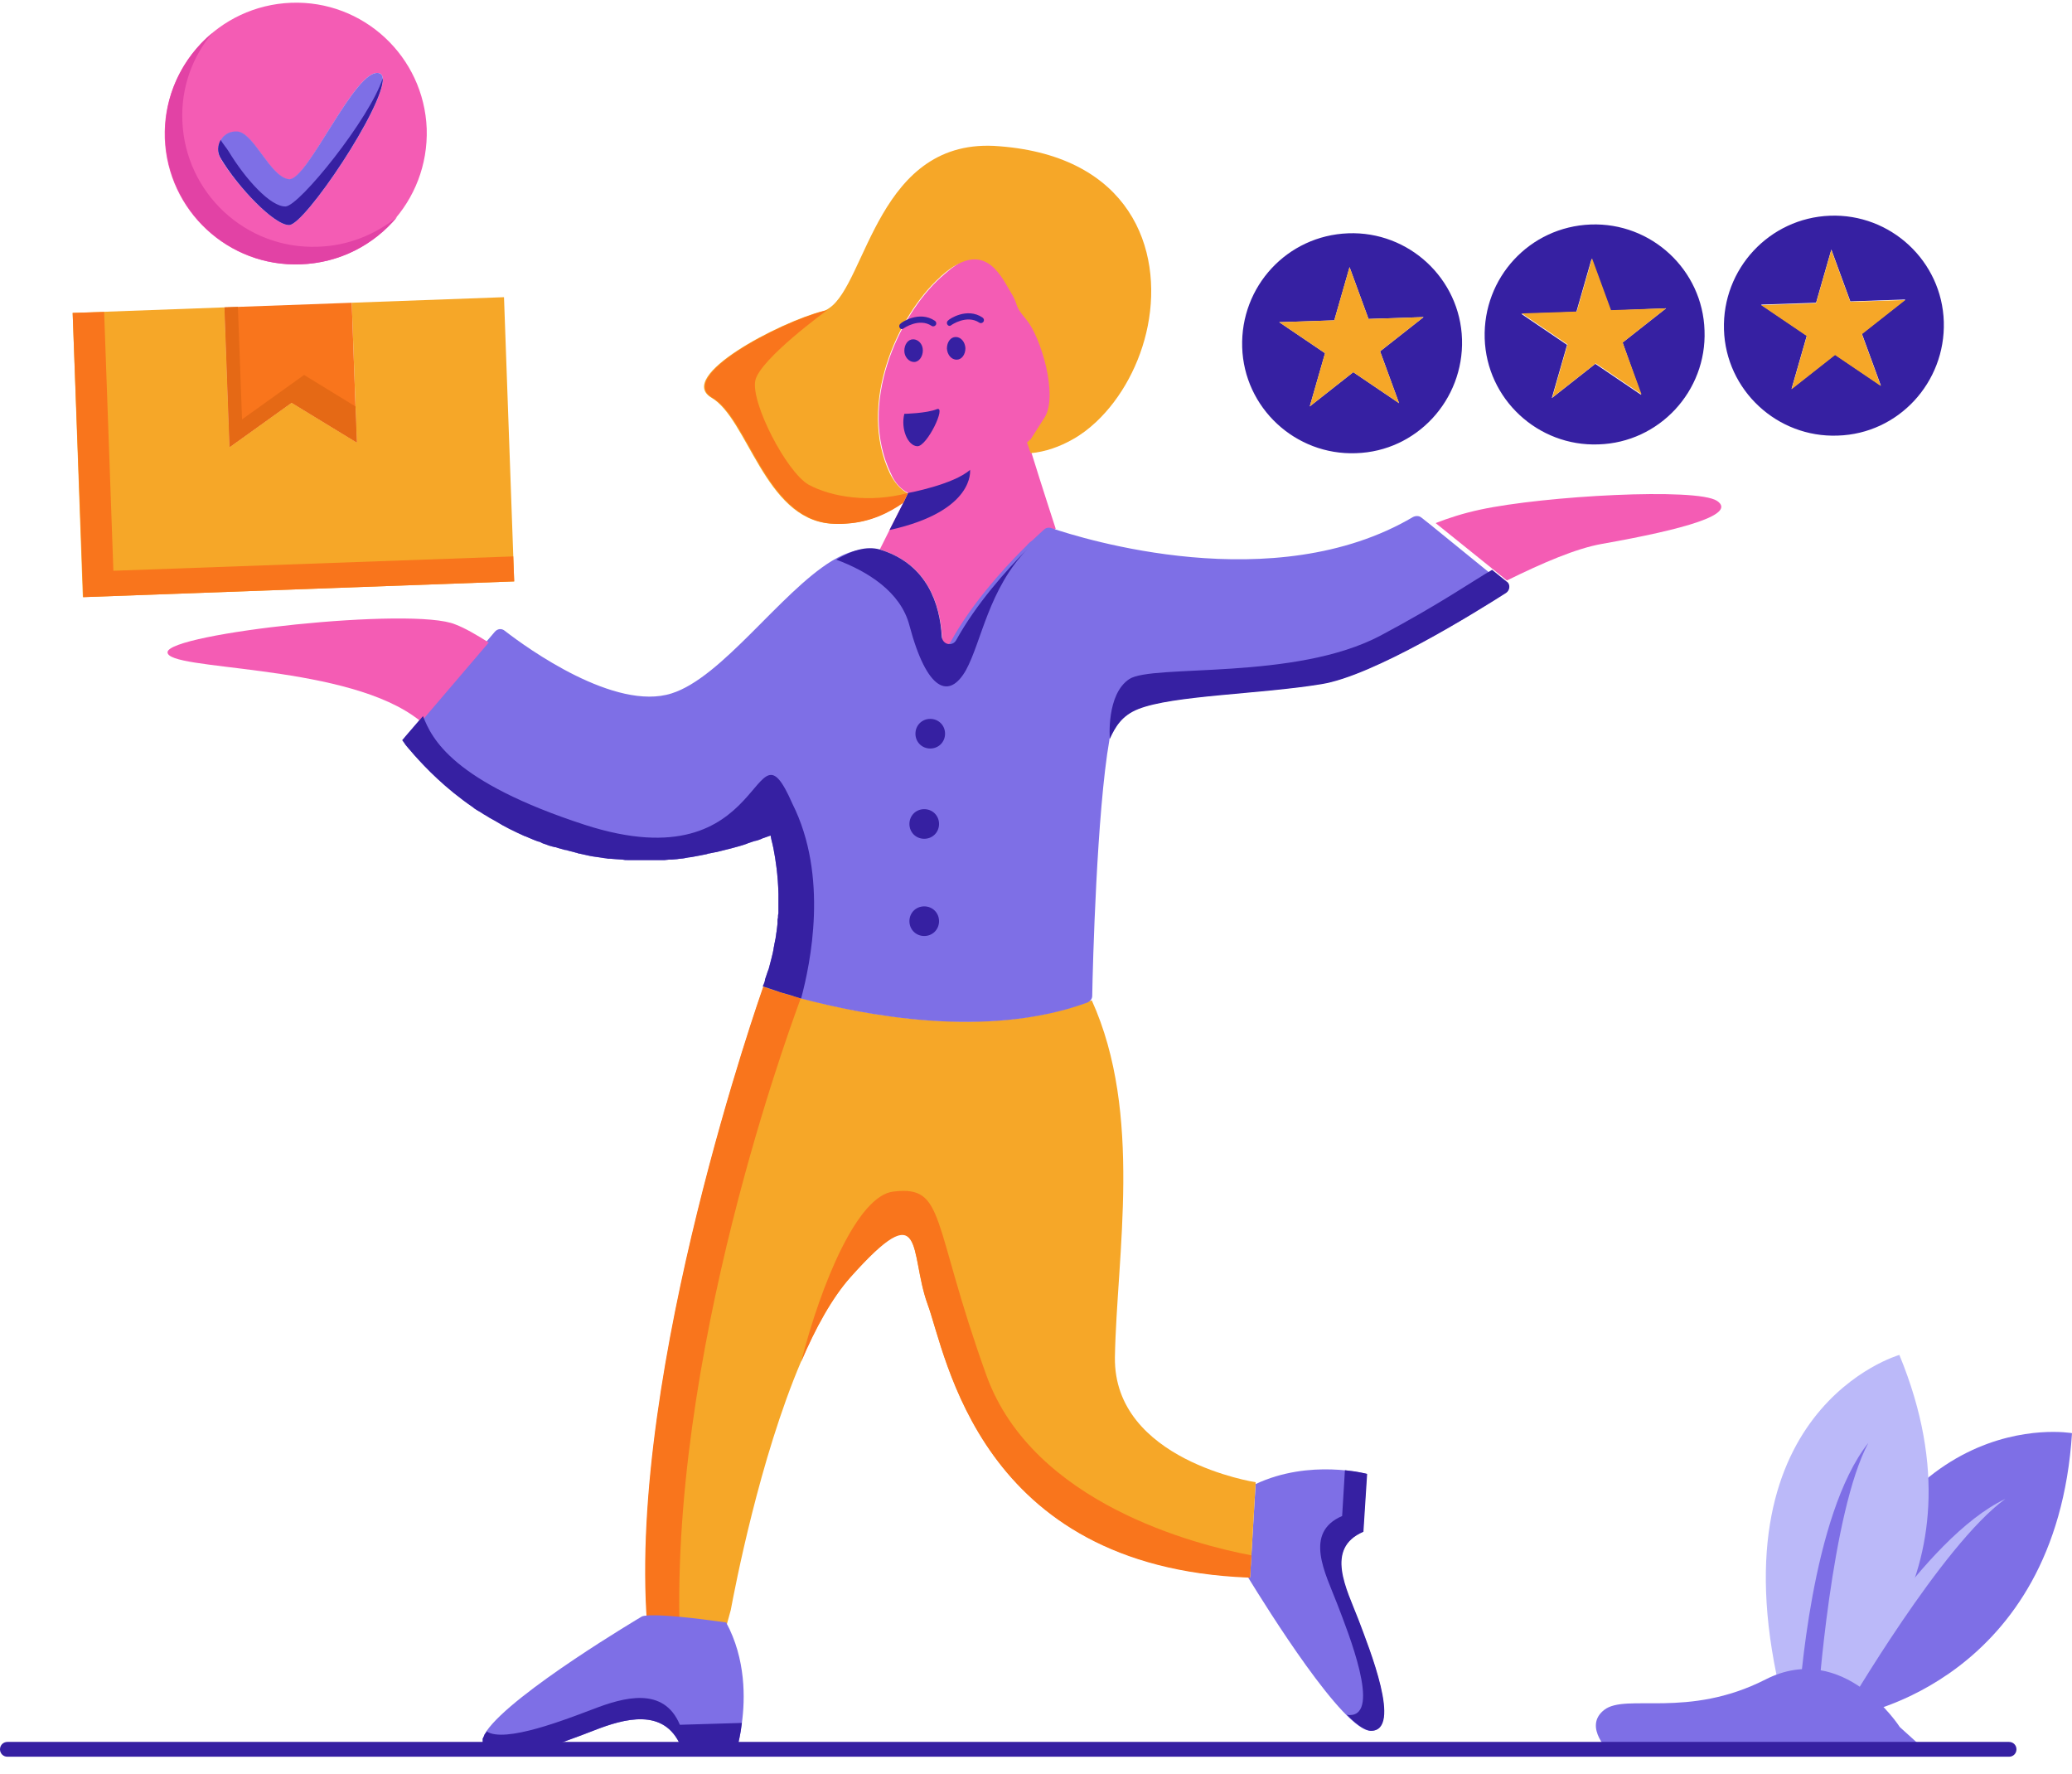 <?xml version="1.0" encoding="UTF-8"?><svg xmlns="http://www.w3.org/2000/svg" xmlns:xlink="http://www.w3.org/1999/xlink" height="383.3" preserveAspectRatio="xMidYMid meet" version="1.0" viewBox="0.0 -0.6 447.7 383.3" width="447.7" zoomAndPan="magnify"><g id="change1_1"><path d="M228.1,113.6c0,0-20.7,16.4-25,32.4c1.1-7.2,1.8-23-12.4-27.7c-0.2-0.1-0.4-0.2-0.6-0.2l2.1-4.2h0l3-5.9 l1-2.1c-1.5-0.8-2.8-2.1-3.7-4.2c-7.2-14.9,1.6-34.1,10.8-42.4c9.2-8.3,12.8-4.9,15.1-1.2c2.2,3.7,0.5,6.7,3.6,10.4 c3.1,3.7,6.9,16.3,3.9,21.1c-3,4.7-3,4.7-3,4.7s-0.3,0.3-0.8,0.7c0.3,0.7,0.5,1.5,0.8,2.3C225,104.1,228.1,113.6,228.1,113.6z" fill="#F45CB4"/></g><g id="change2_1"><path d="M395.4,46c13.1-0.5,24.2,9.8,24.6,22.9s-9.8,24.2-22.9,24.6c-13.1,0.5-24.2-9.8-24.6-22.9 S382.3,46.5,395.4,46z M402.3,71.5l9.4-7.4l-11.9,0.4l-4.1-11.2l-3.3,11.5l-11.9,0.4l9.9,6.7l-3.3,11.5l9.4-7.4l9.9,6.7L402.3,71.5z" fill="#3620A2"/></g><g id="change3_1"><path d="M411.7,64.2l-9.4,7.4l4.1,11.2l-9.9-6.7l-9.4,7.4l3.3-11.5l-9.9-6.7l11.9-0.4l3.3-11.5l4.1,11.2L411.7,64.2z" fill="#F6A728"/></g><g id="change1_2"><path d="M371,107.6c4.3,2.9-6.8,6.1-24.9,9.3c-5.6,1-12.8,4.1-20.5,7.9l-15.4-12.4c2.8-1.1,5.9-2.1,9.6-2.9 C333.7,106.5,366.6,104.7,371,107.6z" fill="#F45CB4"/></g><g id="change2_2"><path d="M343.7,47.9c13.1-0.5,24.2,9.8,24.6,22.9c0.5,13.1-9.8,24.2-22.9,24.6c-13.1,0.5-24.2-9.8-24.6-22.9 S330.5,48.4,343.7,47.9z M350.6,73.4L360,66L348,66.5l-4.1-11.2l-3.3,11.5l-11.9,0.4l9.9,6.7l-3.3,11.5l9.4-7.4l9.9,6.7L350.6,73.4z" fill="#3620A2"/></g><g id="change3_2"><path d="M360,66l-9.4,7.4l4.1,11.2l-9.9-6.7l-9.4,7.4l3.3-11.5l-9.9-6.7l11.9-0.4l3.3-11.5l4.1,11.2L360,66z" fill="#F6A728"/></g><g id="change2_3"><path d="M291.3,49.8c13.1-0.5,24.2,9.8,24.6,22.9s-9.8,24.2-22.9,24.6c-13.1,0.5-24.2-9.8-24.6-22.9 S278.1,50.3,291.3,49.8z M298.2,75.3l9.4-7.4l-11.9,0.4l-4.1-11.2l-3.3,11.5l-11.9,0.4l9.9,6.7L283,87.2l9.4-7.4l9.9,6.7L298.2,75.3 z" fill="#3620A2"/></g><g id="change3_3"><path d="M307.6,67.9l-9.4,7.4l4.1,11.2l-9.9-6.7l-9.4,7.4l3.3-11.5l-9.9-6.7l11.9-0.4l3.3-11.5l4.1,11.2L307.6,67.9z" fill="#F6A728"/></g><g id="change4_1"><path d="M295.3,317.8l-0.8,12.5c-8.4,3.6-3.6,12.4-1.1,18.9c2.5,6.5,9.5,24,2.8,24.1c-5.9,0.1-22.5-26.6-26.5-33.1 c0.1,0,0.2,0,0.4,0l1.2-20.2C283,314.5,295.3,317.8,295.3,317.8z" fill="#7E6FE6"/></g><g id="change3_4"><path d="M271.3,319.6l0,0.3l-0.9,15.4l-0.3,4.8c-0.1,0-0.2,0-0.4,0c-58.3-2.3-65.2-48.1-69.3-59.1 c-4-11.1-0.3-24.1-16.7-5.7c-3.9,4.4-7.5,10.9-10.6,18.2c-9,21.1-14.3,48.9-15.2,53.7v0c-0.1,0.5-1.7,6.1-1.7,6.1 c-3.8-3.4-6.4-3.7-9.7-3.4c-4.1,0.4-6.6,0.1-6.6,0.1c-4.1-54.9,24.7-136.3,25.1-137.5c0,0,0,0,0,0s3.1,1.1,8.1,2.5h0 c13.4,3.6,40.8,9.1,62.8,0.5c11.1,24.5,5.4,55,5,77.1C240.6,314.9,271.3,319.6,271.3,319.6z" fill="#F6A728"/></g><g id="change2_4"><path d="M202.4,87.8c2.2-0.9-2.1,8.1-4.2,8c-2.1-0.1-3.6-3.8-2.8-7C195.4,88.8,200.2,88.7,202.4,87.8z" fill="#3620A2"/></g><g id="change4_2"><path d="M325.4,127.4c-6.5,4.2-28.6,17.9-39.9,19.7c-13.4,2.2-32.1,2.4-39.6,5.4c-3.5,1.4-4.9,3.8-6.1,6.4 c-0.1,0.1-0.1,0.3-0.1,0.4c-2.7,15.4-3.6,48.7-3.7,55.2c0,0.7-0.4,1.2-1.1,1.5c-21.9,8-48.6,2.6-61.8-0.9c-0.5-0.1-0.9-0.3-1.4-0.4 c-0.1,0-0.1,0-0.2-0.1c-0.3-0.1-0.7-0.2-1-0.3c-1-0.3-1.9-0.5-2.6-0.8c-0.2-0.1-0.4-0.1-0.6-0.2c-0.3-0.1-0.6-0.2-0.9-0.3 c-0.8-0.3-1.3-1.1-1.1-1.9c0,0,0-0.1,0-0.1c0.3-0.8,0.5-1.6,0.8-2.3c0.2-0.8,0.4-1.5,0.6-2.3c0.2-0.8,0.4-1.6,0.5-2.4 c0.1-0.3,0.1-0.7,0.2-1c0.1-0.4,0.1-0.7,0.2-1c0-0.3,0.1-0.5,0.1-0.8c0-0.2,0.1-0.4,0.1-0.6c0-0.3,0.1-0.6,0.1-0.8 c0-0.3,0.1-0.6,0.1-0.9c0-0.2,0-0.3,0-0.5c0-0.2,0-0.5,0.1-0.7c0,0,0,0,0,0c0-0.3,0-0.7,0.1-1c0-0.3,0-0.7,0-1c0-0.7,0-1.3,0-2 c0-0.2,0-0.4,0-0.6c0-0.2,0-0.4,0-0.6c-0.1-4-0.6-7.4-1.1-9.9c-0.1-0.3-0.1-0.6-0.2-0.9c-0.2-0.7-0.3-1.3-0.4-1.8 c-0.6,0.2-1.1,0.4-1.7,0.6c-0.1,0-0.1,0-0.2,0.1c-0.5,0.2-1,0.4-1.6,0.5c-0.1,0-0.2,0.1-0.3,0.1c-0.5,0.2-1,0.3-1.4,0.5 c-1.1,0.4-2.3,0.7-3.4,1c-1.1,0.3-2.1,0.5-3.2,0.8c0,0-0.1,0-0.1,0c-0.5,0.1-1,0.2-1.5,0.3c-0.1,0-0.2,0-0.3,0.1 c-0.5,0.1-1,0.2-1.5,0.3c-0.5,0.1-1.1,0.2-1.6,0.3c-0.4,0.1-0.9,0.1-1.3,0.2c-0.2,0-0.4,0.1-0.5,0.1c-0.5,0.1-1.1,0.1-1.6,0.2 c-0.4,0-0.8,0.1-1.2,0.1c-0.2,0-0.3,0-0.5,0c-0.3,0-0.7,0.1-1,0.1c-0.2,0-0.4,0-0.6,0c-0.3,0-0.6,0-1,0c-0.5,0-0.9,0-1.4,0h-0.1 c-0.5,0-1,0-1.4,0c-0.5,0-1,0-1.5,0c-0.4,0-0.8,0-1.2,0c-0.3,0-0.5,0-0.8,0c-0.4,0-0.7,0-1.1-0.1c0,0,0,0,0,0c-0.5,0-1-0.1-1.5-0.1 c0,0,0,0,0,0c-0.4,0-0.9-0.1-1.3-0.1c-0.1,0-0.2,0-0.3,0c-0.4-0.1-0.9-0.1-1.3-0.2c0,0,0,0,0,0c-0.5-0.1-0.9-0.1-1.4-0.2 c-0.9-0.1-1.7-0.3-2.6-0.5c-0.3-0.1-0.6-0.1-0.9-0.2c-0.1,0-0.2,0-0.4-0.1c-0.2-0.1-0.5-0.1-0.7-0.2c-0.3-0.1-0.5-0.1-0.8-0.2 c-0.1,0-0.3-0.1-0.4-0.1c-0.3-0.1-0.6-0.2-0.9-0.2c-0.1,0-0.2-0.1-0.3-0.1c-0.4-0.1-0.7-0.2-1.1-0.3c-0.3-0.1-0.5-0.2-0.8-0.2 c-0.2-0.1-0.5-0.1-0.7-0.2c-0.1,0-0.3-0.1-0.4-0.1c-0.3-0.1-0.5-0.2-0.8-0.3c-0.3-0.1-0.7-0.2-1-0.4c-0.2-0.1-0.4-0.2-0.6-0.2 c-0.3-0.1-0.5-0.2-0.8-0.3c0,0,0,0,0,0c-0.4-0.2-0.8-0.3-1.2-0.5c-0.3-0.1-0.6-0.3-1-0.4c-2.2-1-4.3-2-6.2-3.2 c-0.3-0.2-0.6-0.3-0.9-0.5c-0.6-0.3-1.1-0.7-1.7-1c-0.4-0.3-0.8-0.5-1.3-0.8c-0.3-0.2-0.7-0.4-1-0.7c-6-4.1-10.2-8.5-12.7-11.3 c-0.2-0.2-0.4-0.5-0.6-0.7c-0.5-0.6-0.9-1-1.2-1.4c-0.5-0.6-0.5-1.5,0-2l2.3-2.7l1.3-1.5l13.3-15.6l2.3-2.7c0.6-0.7,1.5-0.8,2.2-0.2 c4.9,3.8,23.8,17.4,36,13.5c10.9-3.4,23.5-21.8,34.6-28.6c3.3-2,6.5-3,9.4-2.2c0.2,0.1,0.4,0.1,0.6,0.2c9.6,3.2,12.4,11.5,12.8,18.7 c0.1,1.6,2.3,2.1,3,0.6c4.3-7.8,10.9-15.2,15.5-19.8c0.3-0.3,0.6-0.6,0.8-0.8c0.4-0.5,0.9-0.9,1.3-1.2c0,0,0,0,0,0 c1.1-1,1.9-1.8,2.5-2.3c0.4-0.4,1-0.5,1.6-0.3c6.5,2.2,48.1,15.3,78.1-2.4c0.6-0.3,1.3-0.3,1.8,0.1l1.9,1.5l12.3,10l3.1,2.5 C326.4,125.5,326.3,126.9,325.4,127.4z" fill="#7E6FE6"/></g><g id="change3_5"><path d="M108.9,63.6l2.2,61.4l-93.2,3.4L15.7,67l32.8-1.2L49.6,96L63,86.4L77.1,95L76,64.8L108.9,63.6z" fill="#F6A728"/></g><g id="change1_3"><path d="M105.6,138.2L91,155.3c-0.6-0.5-1.2-0.9-1.9-1.4c-16.4-11.2-53-9.6-52.9-13.6c0.1-4.1,53.1-9.9,62.2-6 C100.5,135.1,102.9,136.5,105.6,138.2z" fill="#F45CB4"/></g><g id="change1_4"><path d="M62.9,0c15.6-0.6,28.7,11.6,29.3,27.2C92.7,42.9,80.5,56,64.9,56.5c-15.6,0.6-28.7-11.6-29.3-27.2 C35.1,13.7,47.3,0.6,62.9,0z M62.5,48c3.8-0.1,24.5-31.6,19.4-32.8c-5.1-1.3-15.5,23.5-19.5,23c-4-0.5-7.5-10-11.1-10.3 c0,0-0.1,0-0.1,0c-3.1-0.2-5.1,3.2-3.5,5.8C51.4,39.8,59.3,48.1,62.5,48z" fill="#F45CB4"/></g><g id="change4_3"><path d="M81.9,15.2C87,16.4,66.3,47.9,62.5,48c-3.2,0.1-11.1-8.2-14.8-14.4c-1.6-2.6,0.4-6,3.5-5.8c0,0,0.1,0,0.1,0 c3.6,0.3,7.1,9.8,11.1,10.3C66.4,38.6,76.8,13.9,81.9,15.2z" fill="#7E6FE6"/></g><g id="change5_1"><path d="M76,64.8L77.1,95L63,86.4L49.6,96l-1.1-30.2L76,64.8z" fill="#F9751C"/></g><g id="change2_5"><path d="M173.1,215.1c-0.5-0.1-0.9-0.3-1.4-0.4c-0.1,0-0.1,0-0.2-0.1c-0.3-0.1-0.7-0.2-1-0.3c-1-0.3-1.9-0.5-2.6-0.8 c-0.2-0.1-0.4-0.1-0.6-0.2c-0.3-0.1-0.6-0.2-0.9-0.3c-1-0.3-1.6-0.5-1.6-0.5c0.2-0.5,0.4-0.9,0.5-1.4c0,0,0-0.1,0-0.1 c0.3-0.8,0.5-1.6,0.8-2.3c0.2-0.8,0.4-1.5,0.6-2.3c0.2-0.8,0.4-1.6,0.5-2.4c0.1-0.3,0.1-0.7,0.2-1c0.1-0.4,0.1-0.7,0.2-1 c0-0.3,0.1-0.5,0.1-0.8c0-0.2,0.1-0.4,0.1-0.6c0-0.3,0.1-0.6,0.1-0.8c0-0.3,0.1-0.6,0.1-0.9c0-0.2,0-0.3,0-0.5c0-0.2,0-0.5,0.1-0.7 c0,0,0,0,0,0c0-0.3,0-0.7,0.1-1c0-0.3,0-0.7,0-1c0-0.7,0-1.3,0-2c0-0.2,0-0.4,0-0.6c0-0.2,0-0.4,0-0.6c-0.1-4-0.6-7.4-1.1-9.9 c-0.1-0.3-0.1-0.6-0.2-0.9c-0.2-0.7-0.3-1.3-0.4-1.8c-0.6,0.2-1.1,0.4-1.7,0.6c-0.1,0-0.1,0-0.2,0.1c-0.5,0.2-1,0.4-1.6,0.5 c-0.1,0-0.2,0.1-0.3,0.1c-0.5,0.2-1,0.3-1.4,0.5c-1.1,0.4-2.3,0.7-3.4,1c-1.1,0.3-2.1,0.5-3.2,0.8c0,0-0.1,0-0.1,0 c-0.5,0.1-1,0.2-1.5,0.3c-0.1,0-0.2,0-0.3,0.1c-0.5,0.1-1,0.2-1.5,0.3c-0.5,0.1-1.1,0.2-1.6,0.3c-0.4,0.1-0.9,0.1-1.3,0.2 c-0.2,0-0.4,0.1-0.5,0.1c-0.5,0.1-1.1,0.1-1.6,0.2c-0.4,0-0.8,0.1-1.2,0.1c-0.2,0-0.3,0-0.5,0c-0.3,0-0.7,0.1-1,0.1 c-0.2,0-0.4,0-0.6,0c-0.3,0-0.6,0-1,0c-0.5,0-0.9,0-1.4,0h-0.1c-0.5,0-1,0-1.4,0c-0.5,0-1,0-1.5,0c-0.4,0-0.8,0-1.2,0 c-0.3,0-0.5,0-0.8,0c-0.4,0-0.7,0-1.1-0.1c0,0,0,0,0,0c-0.5,0-1-0.1-1.5-0.1c0,0,0,0,0,0c-0.4,0-0.9-0.1-1.3-0.1c-0.1,0-0.2,0-0.3,0 c-0.4-0.1-0.9-0.1-1.3-0.2c0,0,0,0,0,0c-0.5-0.1-0.9-0.1-1.4-0.2c-0.9-0.1-1.7-0.3-2.6-0.5c-0.3-0.1-0.6-0.1-0.9-0.2 c-0.1,0-0.2,0-0.4-0.1c-0.2-0.1-0.5-0.1-0.7-0.2c-0.3-0.1-0.5-0.1-0.8-0.2c-0.1,0-0.3-0.1-0.4-0.1c-0.3-0.1-0.6-0.2-0.9-0.2 c-0.1,0-0.2-0.1-0.3-0.1c-0.4-0.1-0.7-0.2-1.1-0.3c-0.3-0.1-0.5-0.2-0.8-0.2c-0.2-0.1-0.5-0.1-0.7-0.2c-0.1,0-0.3-0.1-0.4-0.1 c-0.3-0.1-0.5-0.2-0.8-0.3c-0.3-0.1-0.7-0.2-1-0.4c-0.2-0.1-0.4-0.2-0.6-0.2c-0.3-0.1-0.5-0.2-0.8-0.3c0,0,0,0,0,0 c-0.4-0.2-0.8-0.3-1.2-0.5c-0.3-0.1-0.6-0.3-1-0.4c-2.2-1-4.3-2-6.2-3.2c-0.3-0.2-0.6-0.3-0.9-0.5c-0.6-0.3-1.1-0.7-1.7-1 c-0.4-0.3-0.8-0.5-1.3-0.8c-0.3-0.2-0.7-0.4-1-0.7c-6-4.1-10.2-8.5-12.7-11.3c-0.2-0.2-0.4-0.5-0.6-0.7c-0.5-0.6-0.9-1-1.2-1.4 c-0.5-0.7-0.8-1.1-0.8-1.1l3.2-3.7l1.3-1.5c1.9,4.9,6.4,14.2,35,23.5c40.3,13,35.8-25.1,44.8-4.6 C179.1,188.7,175.1,207.6,173.1,215.1z" fill="#3620A2"/></g><g id="change2_6"><path d="M192.2,113.9l3-5.9l1-2.1c0,0,9.8-1.8,13.4-5C209.6,100.9,210.8,109.8,192.2,113.9z" fill="#3620A2"/></g><g id="change3_6"><path d="M248,69.8c-1.6,8.1-5.7,15.6-11.1,20.7c-1.6,1.5-3.3,2.8-5.1,3.8c-2.8,1.6-5.9,2.7-9.1,3 c-0.3-0.8-0.5-1.6-0.8-2.3c0.5-0.5,0.8-0.7,0.8-0.7s0,0,3-4.7c3-4.7-0.8-17.4-3.9-21.1c-3.1-3.7-1.3-2.6-3.6-6.3 c-2.2-3.7-5.8-11.3-14.9-3.1c-0.1,0.1-0.1,0.1-0.2,0.2c-9.2,8.3-17.9,27.5-10.8,42.4c1,2,2.3,3.4,3.7,4.2l-1,2.1 c-3.1,2.2-7.2,4.2-12.2,4.5c-1.1,0.1-2.3,0.1-3.5,0c-14.1-1.2-17.8-22.7-25.6-27.2c-7.7-4.6,14.7-16.3,24.1-18.7 c0.5-0.1,0.9-0.3,1.3-0.6c0,0,0,0,0,0c8.2-5.3,10.5-37.3,36.9-35C244.2,33.2,251.3,53.2,248,69.8z" fill="#F6A728"/></g><g id="change5_2"><path d="M196.2,105.9l-1,2.1c-3.1,2.2-7.2,4.2-12.2,4.5c-1.1,0.1-2.3,0.1-3.5,0c-14.1-1.2-17.8-22.7-25.6-27.2 c-7.7-4.6,14.7-16.3,24.1-18.7c0.5-0.1,0.9-0.3,1.3-0.6c-0.9,0.6-15.1,11-16.1,15.6c-1,4.8,6.7,19.7,11.5,22.5 C179.7,106.8,187.9,108.1,196.2,105.9z" fill="#F9751C"/></g><g id="change2_7"><path d="M204.2,157.9c0,1.8-1.4,3.2-3.2,3.2s-3.2-1.4-3.2-3.2s1.4-3.2,3.2-3.2S204.2,156.1,204.2,157.9z M199.7,174.2c-1.8,0-3.2,1.4-3.2,3.2s1.4,3.2,3.2,3.2s3.2-1.4,3.2-3.2S201.5,174.2,199.7,174.2z M199.7,195.2 c-1.8,0-3.2,1.4-3.2,3.2s1.4,3.2,3.2,3.2s3.2-1.4,3.2-3.2S201.5,195.2,199.7,195.2z" fill="#3620A2"/></g><g id="change5_3"><path d="M146.8,349.5c-4.1,0.4-7,0.6-7,0.6c-4.1-54.9,24.7-136.3,25.1-137.5c0,0,0,0,0,0s3.1,1.1,8.1,2.5h0 C173.1,215.1,145.6,286.2,146.8,349.5z" fill="#F9751C"/></g><g id="change5_4"><path d="M270.4,335.4l-0.3,4.8c-0.1,0-0.2,0-0.4,0c-58.3-2.3-65.2-48.1-69.3-59.1c-4-11.1-0.3-24.1-16.7-5.7 c-3.9,4.4-7.5,10.9-10.6,18.2c4.3-16.8,12.2-36,20-36.8c11.3-1.3,8,6.3,20.1,39.9C223.3,324.2,258.3,333.1,270.4,335.4z" fill="#F9751C"/></g><g id="change2_8"><path d="M206.5,72.2c1.1,0,2,1,2.1,2.4c0,1.4-0.8,2.5-1.9,2.5c-1.1,0-2-1-2.1-2.4C204.6,73.3,205.4,72.2,206.5,72.2z M195.4,75.2c0,1.3,1,2.4,2.1,2.4c1.1,0,1.9-1.2,1.9-2.5c0-1.4-1-2.4-2.1-2.4C196.2,72.7,195.4,73.8,195.4,75.2z M195.3,70.3 c0,0,3.3-2.3,6-0.5c0.3,0.2,0.7,0.1,0.9-0.2c0.2-0.3,0.1-0.7-0.2-0.9c-3.4-2.3-7.3,0.4-7.4,0.6c-0.3,0.2-0.4,0.6-0.2,0.9 c0.1,0.2,0.3,0.3,0.5,0.3C195.1,70.4,195.2,70.4,195.3,70.3z M205.6,69.6c0,0,3.3-2.3,6-0.5c0.3,0.2,0.7,0.1,0.9-0.2 c0.2-0.3,0.1-0.7-0.2-0.9c-3.4-2.3-7.3,0.4-7.4,0.6c-0.3,0.2-0.4,0.6-0.2,0.9c0.1,0.2,0.3,0.3,0.5,0.3 C205.3,69.8,205.5,69.7,205.6,69.6z" fill="#3620A2"/></g><g id="change5_5"><path d="M111.1,125l-93.1,3.4L15.7,67l6.8-0.2l2,55.9l86.4-3.1L111.1,125z" fill="#F9751C"/></g><g id="change6_1"><path d="M77.1,95L63,86.4L49.6,96l-1.1-30.2l2.9-0.1L52.3,90l13.4-9.6l11.1,6.8L77.1,95z" fill="#E56915"/></g><g id="change7_1"><path d="M68.7,52.7C53.1,53.3,40,41.1,39.4,25.5c-0.3-7.2,2.2-13.9,6.5-19c-6.5,5.4-10.6,13.7-10.2,22.8 c0.6,15.6,13.7,27.8,29.3,27.2c8.4-0.3,15.8-4.2,20.8-10.2C81,50.1,75.2,52.5,68.7,52.7z" fill="#E242A5"/></g><g id="change2_9"><path d="M62.5,48c-3.2,0.1-11.1-8.2-14.8-14.4c-0.8-1.3-0.7-2.8,0-4c0.1,0.4,1.5,2.1,1.7,2.5 c3.7,6.1,9.1,12,12.3,11.9c3-0.1,18.2-19,21-27.7C83,22.4,65.9,47.9,62.5,48z" fill="#3620A2"/></g><g id="change2_10"><path d="M325.4,127.5c-6.6,4.2-28.6,17.9-39.9,19.7c-13.4,2.2-32.1,2.4-39.6,5.4c-3.5,1.4-4.9,3.8-6.1,6.4 c0,0-0.8-9.6,4.2-12.9c5-3.3,35.8,0.4,54.3-9.4c12.8-6.8,20.1-11.9,24.1-14.2l3.1,2.5C326.4,125.5,326.3,126.9,325.4,127.5z" fill="#3620A2"/></g><g id="change2_11"><path d="M206.6,137.7c4.3-7.8,10.9-15.2,15.5-19.8c-8.5,8.7-10,20.1-13.4,26.3c-3.6,6.3-8.4,4.6-12.2-9.7 c-1.9-7.3-9.1-11.7-15.8-14.2c3.3-2,6.5-3,9.4-2.2c0.2,0.1,0.4,0.1,0.6,0.2c9.6,3.2,12.4,11.5,12.8,18.7 C203.7,138.7,205.8,139.1,206.6,137.7z" fill="#3620A2"/></g><g id="change2_12"><path d="M296.3,373.3c-1.3,0-3.2-1.3-5.3-3.5c0.3,0.1,0.5,0.1,0.7,0.1c6.7-0.1-0.3-17.6-2.8-24.1 c-2.5-6.5-7.3-15.3,1.1-18.9l0.6-9.9c2.9,0.3,4.8,0.8,4.8,0.8l-0.8,12.5c-8.4,3.6-3.6,12.4-1.1,18.9 C295.9,355.6,303,373.2,296.3,373.3z" fill="#3620A2"/></g><g id="change4_4"><path d="M160.3,371.6c-0.3,2.6-0.8,4.4-0.8,4.5l0,0l-12.4,0.5c-3.6-8.4-12.3-5.9-18.7-3.4c-6.5,2.5-24,9.5-24.1,2.7 c0-0.1,0-0.2,0-0.3c0,0,0-0.1,0-0.1c0-0.1,0-0.1,0-0.2c0-0.1,0-0.1,0-0.2c0,0,0-0.1,0-0.1c0-0.1,0.1-0.1,0.1-0.2 c0.1-0.2,0.2-0.4,0.3-0.7c0.1-0.1,0.1-0.2,0.2-0.3c0.1-0.1,0.2-0.2,0.2-0.4c5.7-8.3,33.6-24.8,33.6-24.8s1.4-1.1,18.2,1.3 C161.2,357.8,161,366.5,160.3,371.6z" fill="#7E6FE6"/></g><g id="change2_13"><path d="M160.3,371.6c-0.3,2.6-0.8,4.4-0.8,4.5l0,0l-12.4,0.5c-3.6-8.4-12.3-5.9-18.7-3.4c-6.5,2.5-24,9.5-24.1,2.7 c0-0.1,0-0.2,0-0.3c0,0,0-0.1,0-0.1c0-0.1,0-0.1,0-0.2c0-0.1,0-0.1,0-0.2c0,0,0-0.1,0-0.1c0-0.1,0.1-0.1,0.1-0.2 c0.1-0.2,0.2-0.4,0.3-0.7c0.1-0.1,0.1-0.2,0.2-0.3c0.1-0.1,0.2-0.2,0.2-0.4c3.9,2.7,17.5-2.7,23.1-4.8c6.5-2.5,15.2-5,18.7,3.4 L160.3,371.6z" fill="#3620A2"/></g><g id="change4_5"><path d="M392.1,365.3c13.5-63.8,55.6-56.3,55.6-56.3c-3.4,53.4-46.5,60.8-46.5,60.8L392.1,365.3z" fill="#7E6FE6"/></g><g id="change8_1"><path d="M395.3,366.7c0.9-1.4,20.1-35,38-43.5l0,0c-13.7,9.9-34.3,45.4-34.6,45.7L395.3,366.7z" fill="#BBB9F9"/></g><g id="change8_2"><path d="M385.2,367.1c-15.9-63.3,25.2-75,25.2-75c20.4,49.4-15.1,75-15.1,75H385.2z" fill="#BBB9F9"/></g><g id="change4_6"><path d="M388.7,366.9c0.2-1.7,2.6-40.2,15-55.8l0,0c-8,14.9-10.9,55.8-10.9,56.2L388.7,366.9z" fill="#7E6FE6"/></g><g id="change4_7"><path d="M416.7,378.1H348c0,0-6.1-5.6-1.4-9.3c4.7-3.7,18,2,34.9-6.6c16.9-8.6,29,10.3,29,10.3L416.7,378.1z" fill="#7E6FE6"/></g><g id="change2_14"><path d="M1.6,378.9c-0.9,0-1.6-0.7-1.6-1.6s0.7-1.6,1.6-1.6l432.5,0c0.9,0,1.6,0.7,1.6,1.6s-0.7,1.6-1.6,1.6 L1.6,378.9z" fill="#3620A2"/></g></svg>